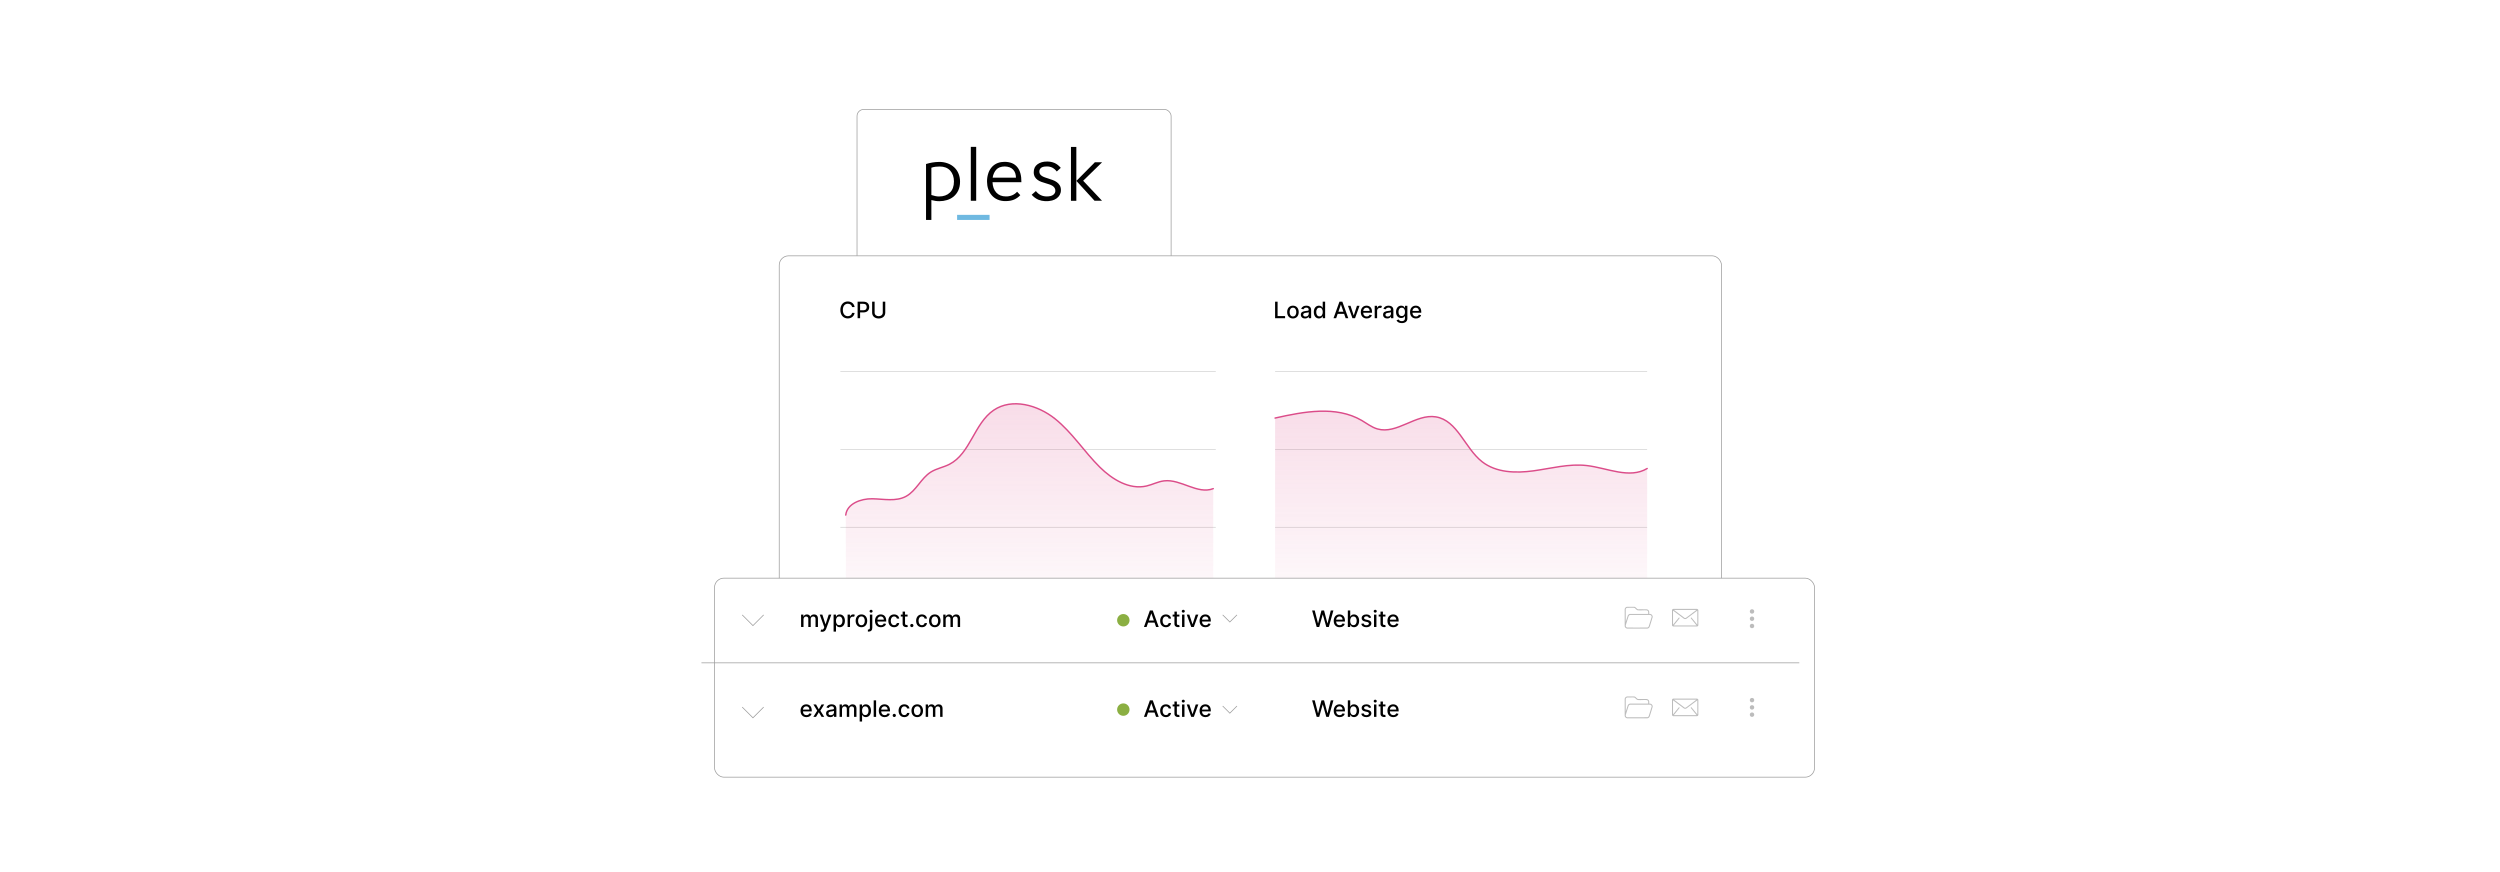 <?xml version="1.0" encoding="UTF-8"?>
<svg id="Layer_1" data-name="Layer 1" xmlns="http://www.w3.org/2000/svg" xmlns:xlink="http://www.w3.org/1999/xlink" viewBox="0 0 860 300">
  <defs>
    <linearGradient id="linear-gradient" x1="354.145" y1="135.601" x2="354.145" y2="218.264" gradientUnits="userSpaceOnUse">
      <stop offset="0" stop-color="#db4c89"/>
      <stop offset="1" stop-color="#db4c89" stop-opacity="0"/>
    </linearGradient>
    <linearGradient id="linear-gradient-2" x1="502.625" y1="135.515" x2="502.625" y2="216.772" xlink:href="#linear-gradient"/>
    <filter id="drop-shadow-1" x="215.24" y="168.64" width="439.2" height="129.12" filterUnits="userSpaceOnUse">
      <feOffset dx="5" dy="5"/>
      <feGaussianBlur result="blur" stdDeviation="10"/>
      <feFlood flood-color="#000" flood-opacity=".05"/>
      <feComposite in2="blur" operator="in"/>
      <feComposite in="SourceGraphic"/>
    </filter>
  </defs>
  <rect y="0" width="860" height="300" fill="#fff"/>
  <g>
    <rect x="294.818" y="37.647" width="108.045" height="71.822" rx="2.303" ry="2.303" fill="#fff" stroke="#9b9b9b" stroke-miterlimit="10" stroke-width=".25"/>
    <rect x="268.057" y="88.002" width="324.137" height="141.672" rx="3.228" ry="3.228" fill="#fff" stroke="#9b9b9b" stroke-miterlimit="10" stroke-width=".25"/>
    <g>
      <g>
        <path d="M293.126,105.631c-.142-.736-.75-1.145-1.475-1.145-.981,0-1.714.758-1.714,2.139,0,1.391.736,2.138,1.711,2.138.719,0,1.33-.399,1.478-1.127l.866.003c-.186,1.124-1.1,1.907-2.35,1.907-1.478,0-2.558-1.103-2.558-2.921,0-1.819,1.086-2.922,2.558-2.922,1.202,0,2.155.711,2.35,1.928h-.866Z"/>
        <path d="M295.017,103.781h2.027c1.321,0,1.969.794,1.969,1.841,0,1.05-.653,1.847-1.972,1.847h-1.167v2h-.857v-5.688ZM296.963,106.741c.839,0,1.185-.475,1.185-1.119s-.347-1.105-1.196-1.105h-1.078v2.225h1.089Z"/>
        <path d="M304.53,103.781v3.763c0,1.283-1.002,2.019-2.26,2.019-1.259,0-2.258-.735-2.258-2.019v-3.763h.857v3.749c0,.797.639,1.244,1.4,1.244.766,0,1.402-.447,1.402-1.244v-3.749h.857Z"/>
      </g>
      <g>
        <path d="M438.632,103.781h.858v4.948h2.577v.739h-3.436v-5.688Z"/>
        <path d="M442.783,107.356c0-1.328.786-2.208,1.988-2.208,1.203,0,1.989.88,1.989,2.208,0,1.318-.786,2.199-1.989,2.199-1.202,0-1.988-.881-1.988-2.199ZM445.922,107.353c0-.816-.367-1.511-1.147-1.511-.785,0-1.152.694-1.152,1.511,0,.819.367,1.505,1.152,1.505.78,0,1.147-.685,1.147-1.505Z"/>
        <path d="M447.482,108.264c0-.97.827-1.181,1.636-1.275.767-.089,1.077-.083,1.077-.386v-.019c0-.483-.274-.764-.81-.764-.559,0-.869.292-.991.595l-.78-.178c.277-.778.988-1.089,1.76-1.089.678,0,1.655.247,1.655,1.488v2.833h-.81v-.583h-.033c-.158.319-.556.677-1.261.677-.811,0-1.441-.461-1.441-1.299ZM450.198,107.93v-.55c-.119.12-.758.191-1.027.228-.48.065-.875.223-.875.667,0,.411.339.622.809.622.691,0,1.094-.461,1.094-.967Z"/>
        <path d="M451.945,107.344c0-1.383.758-2.196,1.788-2.196.795,0,1.078.483,1.228.747h.051v-2.113h.83v5.688h-.811v-.664h-.069c-.149.273-.455.747-1.232.747-1.036,0-1.783-.827-1.783-2.208ZM455.025,107.336c0-.892-.389-1.483-1.114-1.483-.749,0-1.127.636-1.127,1.483,0,.856.386,1.508,1.127,1.508.717,0,1.114-.611,1.114-1.508Z"/>
        <path d="M458.728,109.469l2.047-5.688h.991l2.047,5.688h-.911l-.519-1.506h-2.222l-.521,1.506h-.911ZM462.133,107.241l-.838-2.427h-.045l-.839,2.427h1.722Z"/>
        <path d="M466.133,109.469h-.889l-1.549-4.266h.891l1.081,3.282h.044l1.077-3.282h.892l-1.547,4.266Z"/>
        <path d="M468.115,107.363c0-1.31.783-2.216,1.972-2.216.967,0,1.889.603,1.889,2.144v.295h-3.032c.022.821.5,1.283,1.211,1.283.472,0,.833-.206.982-.608l.786.142c-.189.694-.847,1.152-1.777,1.152-1.258,0-2.03-.866-2.03-2.191ZM471.162,106.964c-.003-.653-.425-1.131-1.069-1.131-.675,0-1.113.525-1.147,1.131h2.216Z"/>
        <path d="M472.898,105.203h.802v.678h.045c.155-.459.577-.742,1.083-.742.233,0,.417.061.559.156l-.267.694c-.101-.051-.226-.084-.387-.084-.574,0-1.005.403-1.005.958v2.606h-.83v-4.266Z"/>
        <path d="M475.773,108.264c0-.97.827-1.181,1.636-1.275.767-.089,1.077-.083,1.077-.386v-.019c0-.483-.274-.764-.81-.764-.559,0-.869.292-.991.595l-.78-.178c.277-.778.988-1.089,1.76-1.089.678,0,1.655.247,1.655,1.488v2.833h-.81v-.583h-.033c-.158.319-.556.677-1.261.677-.811,0-1.441-.461-1.441-1.299ZM478.489,107.93v-.55c-.119.12-.758.191-1.027.228-.48.065-.875.223-.875.667,0,.411.339.622.809.622.691,0,1.094-.461,1.094-.967Z"/>
        <path d="M480.397,110.19l.714-.294c.147.235.416.583,1.107.583.631,0,1.089-.292,1.089-.95v-.838h-.053c-.149.272-.452.713-1.235.713-1.009,0-1.783-.725-1.783-2.085,0-1.358.758-2.172,1.788-2.172.795,0,1.089.483,1.236.747h.06v-.691h.815v4.359c0,1.089-.839,1.586-1.925,1.586-1.02,0-1.589-.444-1.813-.958ZM483.316,107.308c0-.863-.389-1.455-1.114-1.455-.749,0-1.127.636-1.127,1.455,0,.839.386,1.408,1.127,1.408.717,0,1.114-.527,1.114-1.408Z"/>
        <path d="M485.055,107.363c0-1.31.783-2.216,1.972-2.216.967,0,1.889.603,1.889,2.144v.295h-3.032c.022.821.5,1.283,1.211,1.283.472,0,.833-.206.982-.608l.786.142c-.189.694-.847,1.152-1.777,1.152-1.258,0-2.03-.866-2.03-2.191ZM488.102,106.964c-.003-.653-.425-1.131-1.069-1.131-.675,0-1.113.525-1.147,1.131h2.216Z"/>
      </g>
      <g>
        <line x1="289.085" y1="127.78" x2="418.228" y2="127.78" fill="#fff" stroke="#d3d3d3" stroke-miterlimit="10" stroke-width=".25"/>
        <line x1="289.085" y1="154.586" x2="418.228" y2="154.586" fill="#fff" stroke="#d3d3d3" stroke-miterlimit="10" stroke-width=".25"/>
        <line x1="289.085" y1="181.393" x2="418.228" y2="181.393" fill="#fff" stroke="#d3d3d3" stroke-miterlimit="10" stroke-width=".25"/>
        <line x1="289.085" y1="208.2" x2="418.228" y2="208.2" fill="#fff" stroke="#d3d3d3" stroke-miterlimit="10" stroke-width=".25"/>
      </g>
      <g>
        <line x1="438.632" y1="127.78" x2="566.618" y2="127.78" fill="#fff" stroke="#d3d3d3" stroke-miterlimit="10" stroke-width=".25"/>
        <line x1="438.632" y1="154.586" x2="566.618" y2="154.586" fill="#fff" stroke="#d3d3d3" stroke-miterlimit="10" stroke-width=".25"/>
        <line x1="438.632" y1="181.393" x2="566.618" y2="181.393" fill="#fff" stroke="#d3d3d3" stroke-miterlimit="10" stroke-width=".25"/>
        <line x1="438.632" y1="208.2" x2="566.618" y2="208.2" fill="#fff" stroke="#d3d3d3" stroke-miterlimit="10" stroke-width=".25"/>
      </g>
      <g>
        <path d="M290.94,177.173c.419-3.906,5.201-5.668,9.128-5.596s8.137,1.038,11.594-.828c3.531-1.907,5.154-6.233,8.553-8.365,1.948-1.222,4.307-1.609,6.357-2.652,7.255-3.689,8.535-14.083,15.277-18.642,6.291-4.253,15.125-1.784,21.058,2.956s10.058,11.352,15.462,16.687c4.277,4.221,10.15,7.792,16.009,6.457,2.056-.469,3.967-1.521,6.061-1.772,5.773-.693,11.491,4.778,16.912,2.674v53.871h-126.316l-.095-44.788Z" fill="url(#linear-gradient)" opacity=".2"/>
        <path d="M290.94,177.173c.419-3.906,5.201-5.668,9.128-5.596s8.137,1.038,11.594-.828c3.531-1.907,5.154-6.233,8.553-8.365,1.948-1.222,4.307-1.609,6.357-2.652,7.255-3.689,8.535-14.083,15.277-18.642,6.291-4.253,15.125-1.784,21.058,2.956s10.058,11.352,15.462,16.687c4.277,4.221,10.15,7.792,16.009,6.457,2.056-.469,3.967-1.521,6.061-1.772,5.773-.693,11.491,4.778,16.912,2.674" fill="none" stroke="#db4c89" stroke-linecap="round" stroke-linejoin="round" stroke-width=".5"/>
      </g>
      <path d="M438.632,143.809c9.938-2.228,20.986-4.305,29.789.819,1.776,1.034,3.431,2.351,5.403,2.926,6.691,1.952,13.218-5.268,20.098-4.15,7.465,1.214,9.966,10.774,15.924,15.435,4.854,3.798,11.605,3.967,17.709,3.126s12.213-2.522,18.334-1.806c7.044.824,14.653,4.668,20.73,1.009v60.793h-127.986v-78.153Z" fill="url(#linear-gradient-2)" opacity=".2"/>
      <path d="M438.632,143.809c9.938-2.228,20.986-4.305,29.789.819,1.776,1.034,3.431,2.351,5.403,2.926,6.691,1.952,13.218-5.268,20.098-4.15,7.465,1.214,9.966,10.774,15.924,15.435,4.854,3.798,11.605,3.967,17.709,3.126s12.213-2.522,18.334-1.806c7.044.824,14.653,4.668,20.73,1.009" fill="none" stroke="#db4c89" stroke-linecap="round" stroke-linejoin="round" stroke-width=".5"/>
    </g>
    <rect x="240.795" y="193.882" width="378.41" height="68.472" rx="3.239" ry="3.239" fill="#fff" filter="url(#drop-shadow-1)" stroke="#9b9b9b" stroke-miterlimit="10" stroke-width=".25"/>
    <g>
      <path d="M275.575,211.416h.797v.694h.053c.178-.469.597-.75,1.161-.75.569,0,.961.283,1.147.75h.044c.206-.456.666-.75,1.28-.75.772,0,1.316.486,1.316,1.461v2.86h-.831v-2.783c0-.578-.361-.822-.8-.822-.541,0-.856.372-.856.886v2.719h-.828v-2.835c0-.464-.319-.769-.78-.769-.472,0-.875.4-.875.975v2.63h-.831v-4.266Z"/>
      <path d="M282.264,217.242l.2-.689c.458.122.755.075.963-.48l.122-.336-1.56-4.321h.889l1.08,3.311h.044l1.081-3.311h.892l-1.777,4.888c-.242.664-.689,1.036-1.377,1.036-.258,0-.467-.055-.556-.097Z"/>
      <path d="M286.752,211.416h.811v.691h.069c.147-.264.433-.747,1.225-.747,1.03,0,1.792.814,1.792,2.197,0,1.38-.75,2.208-1.783,2.208-.777,0-1.083-.475-1.233-.747h-.05v2.263h-.831v-5.865ZM288.679,215.056c.742,0,1.13-.652,1.13-1.508,0-.847-.377-1.483-1.13-1.483-.725,0-1.113.591-1.113,1.483,0,.897.4,1.508,1.113,1.508Z"/>
      <path d="M291.576,211.416h.803v.678h.044c.155-.459.578-.742,1.083-.742.233,0,.416.061.558.156l-.267.694c-.1-.05-.225-.084-.386-.084-.575,0-1.005.403-1.005.958v2.605h-.831v-4.266Z"/>
      <path d="M294.343,213.568c0-1.328.786-2.208,1.988-2.208s1.988.88,1.988,2.208c0,1.319-.786,2.199-1.988,2.199s-1.988-.88-1.988-2.199ZM297.481,213.565c0-.816-.367-1.511-1.147-1.511-.786,0-1.153.694-1.153,1.511,0,.819.367,1.505,1.153,1.505.78,0,1.147-.686,1.147-1.505Z"/>
      <path d="M300.072,211.416v4.538c0,.856-.469,1.333-1.361,1.322h-.161v-.717c.05.003.086.003.133.003.395,0,.558-.217.558-.614v-4.532h.831ZM299.128,210.263c0-.273.236-.497.525-.497.286,0,.525.225.525.497,0,.272-.239.494-.525.494-.289,0-.525-.222-.525-.494Z"/>
      <path d="M300.996,213.576c0-1.311.783-2.216,1.972-2.216.966,0,1.888.603,1.888,2.144v.294h-3.032c.022.822.499,1.283,1.21,1.283.472,0,.834-.206.983-.608l.786.142c-.189.694-.847,1.152-1.777,1.152-1.258,0-2.03-.866-2.03-2.191ZM304.042,213.176c-.003-.653-.425-1.13-1.069-1.13-.675,0-1.113.525-1.147,1.13h2.216Z"/>
      <path d="M305.586,213.568c0-1.303.777-2.208,1.98-2.208.969,0,1.672.572,1.761,1.433h-.808c-.089-.4-.411-.733-.939-.733-.694,0-1.155.575-1.155,1.488,0,.93.453,1.516,1.155,1.516.475,0,.834-.272.939-.733h.808c-.092.83-.744,1.435-1.752,1.435-1.239,0-1.988-.914-1.988-2.199Z"/>
      <path d="M312.207,212.082h-.875v2.347c0,.48.241.569.511.569.133,0,.236-.025.291-.036l.15.686c-.097.036-.275.086-.539.089-.655.014-1.247-.361-1.244-1.136v-2.519h-.625v-.666h.625v-1.022h.831v1.022h.875v.666Z"/>
      <path d="M313.114,215.179c0-.303.25-.553.556-.553.303,0,.555.25.555.553,0,.308-.252.555-.555.555-.306,0-.556-.247-.556-.555Z"/>
      <path d="M315.143,213.568c0-1.303.777-2.208,1.98-2.208.969,0,1.672.572,1.761,1.433h-.808c-.089-.4-.411-.733-.939-.733-.694,0-1.155.575-1.155,1.488,0,.93.453,1.516,1.155,1.516.475,0,.834-.272.939-.733h.808c-.092.83-.744,1.435-1.752,1.435-1.239,0-1.988-.914-1.988-2.199Z"/>
      <path d="M319.581,213.568c0-1.328.786-2.208,1.988-2.208s1.988.88,1.988,2.208c0,1.319-.786,2.199-1.988,2.199s-1.988-.88-1.988-2.199ZM322.719,213.565c0-.816-.367-1.511-1.147-1.511-.786,0-1.153.694-1.153,1.511,0,.819.367,1.505,1.153,1.505.78,0,1.147-.686,1.147-1.505Z"/>
      <path d="M324.479,211.416h.797v.694h.053c.178-.469.597-.75,1.161-.75.569,0,.961.283,1.147.75h.044c.206-.456.666-.75,1.28-.75.772,0,1.316.486,1.316,1.461v2.86h-.831v-2.783c0-.578-.361-.822-.8-.822-.541,0-.856.372-.856.886v2.719h-.827v-2.835c0-.464-.32-.769-.781-.769-.472,0-.875.4-.875.975v2.63h-.831v-4.266Z"/>
    </g>
    <g>
      <path d="M275.383,244.503c0-1.311.783-2.216,1.972-2.216.966,0,1.888.603,1.888,2.144v.294h-3.032c.022.822.499,1.283,1.21,1.283.472,0,.834-.206.983-.608l.786.142c-.189.694-.847,1.152-1.777,1.152-1.258,0-2.03-.866-2.03-2.191ZM278.43,244.103c-.003-.653-.425-1.13-1.069-1.13-.675,0-1.113.525-1.147,1.13h2.216Z"/>
      <path d="M281.666,244.003l.95-1.661h.908l-1.33,2.133,1.341,2.133h-.908l-.96-1.594-.959,1.594h-.911l1.327-2.133-1.31-2.133h.911l.942,1.661Z"/>
      <path d="M284.17,245.403c0-.969.828-1.181,1.636-1.275.766-.089,1.077-.084,1.077-.386v-.019c0-.483-.275-.764-.81-.764-.559,0-.87.291-.992.594l-.78-.178c.278-.778.989-1.089,1.761-1.089.678,0,1.655.247,1.655,1.489v2.833h-.811v-.583h-.033c-.159.319-.556.677-1.261.677-.811,0-1.441-.461-1.441-1.299ZM286.886,245.069v-.55c-.119.12-.758.191-1.027.228-.48.064-.875.222-.875.666,0,.411.339.622.808.622.691,0,1.094-.461,1.094-.966Z"/>
      <path d="M288.819,242.342h.797v.694h.053c.178-.469.597-.75,1.161-.75.569,0,.961.283,1.147.75h.044c.206-.456.666-.75,1.28-.75.772,0,1.316.486,1.316,1.461v2.86h-.831v-2.783c0-.578-.361-.822-.8-.822-.541,0-.856.372-.856.886v2.719h-.827v-2.835c0-.464-.32-.769-.781-.769-.472,0-.875.4-.875.975v2.63h-.831v-4.266Z"/>
      <path d="M295.725,242.342h.811v.691h.069c.147-.264.433-.747,1.225-.747,1.03,0,1.792.814,1.792,2.197,0,1.38-.75,2.208-1.783,2.208-.777,0-1.083-.475-1.233-.747h-.05v2.263h-.831v-5.865ZM297.652,245.983c.742,0,1.13-.652,1.13-1.508,0-.847-.377-1.483-1.13-1.483-.725,0-1.113.591-1.113,1.483,0,.897.4,1.508,1.113,1.508Z"/>
      <path d="M301.379,246.608h-.831v-5.688h.831v5.688Z"/>
      <path d="M302.303,244.503c0-1.311.783-2.216,1.972-2.216.966,0,1.888.603,1.888,2.144v.294h-3.032c.022.822.499,1.283,1.21,1.283.472,0,.834-.206.983-.608l.786.142c-.189.694-.847,1.152-1.777,1.152-1.258,0-2.03-.866-2.03-2.191ZM305.35,244.103c-.003-.653-.425-1.13-1.069-1.13-.675,0-1.113.525-1.147,1.13h2.216Z"/>
      <path d="M307.077,246.106c0-.303.25-.553.556-.553.303,0,.555.25.555.553,0,.308-.252.555-.555.555-.306,0-.556-.247-.556-.555Z"/>
      <path d="M309.106,244.495c0-1.303.777-2.208,1.98-2.208.969,0,1.672.572,1.761,1.433h-.808c-.089-.4-.411-.733-.939-.733-.694,0-1.155.575-1.155,1.488,0,.93.453,1.516,1.155,1.516.475,0,.834-.272.939-.733h.808c-.092.83-.744,1.435-1.752,1.435-1.239,0-1.988-.914-1.988-2.199Z"/>
      <path d="M313.544,244.495c0-1.328.786-2.208,1.988-2.208s1.988.88,1.988,2.208c0,1.319-.786,2.199-1.988,2.199s-1.988-.88-1.988-2.199ZM316.682,244.492c0-.816-.367-1.511-1.147-1.511-.786,0-1.153.694-1.153,1.511,0,.819.367,1.505,1.153,1.505.78,0,1.147-.686,1.147-1.505Z"/>
      <path d="M318.442,242.342h.797v.694h.053c.178-.469.597-.75,1.161-.75.569,0,.961.283,1.147.75h.044c.206-.456.666-.75,1.28-.75.772,0,1.316.486,1.316,1.461v2.86h-.831v-2.783c0-.578-.361-.822-.8-.822-.541,0-.856.372-.856.886v2.719h-.827v-2.835c0-.464-.32-.769-.781-.769-.472,0-.875.4-.875.975v2.63h-.831v-4.266Z"/>
    </g>
    <g>
      <path d="M393.515,215.681l2.047-5.688h.991l2.047,5.688h-.911l-.519-1.505h-2.222l-.522,1.505h-.911ZM396.92,213.454l-.839-2.427h-.044l-.838,2.427h1.722Z"/>
      <path d="M399.091,213.568c0-1.303.777-2.208,1.98-2.208.969,0,1.672.572,1.761,1.433h-.808c-.089-.4-.411-.733-.939-.733-.694,0-1.155.575-1.155,1.488,0,.93.453,1.516,1.155,1.516.475,0,.834-.272.939-.733h.808c-.092.83-.744,1.435-1.752,1.435-1.239,0-1.988-.914-1.988-2.199Z"/>
      <path d="M405.712,212.082h-.875v2.347c0,.48.241.569.511.569.133,0,.236-.025.291-.036l.15.686c-.097.036-.275.086-.539.089-.655.014-1.247-.361-1.244-1.136v-2.519h-.625v-.666h.625v-1.022h.831v1.022h.875v.666Z"/>
      <path d="M406.522,210.263c0-.273.236-.497.525-.497.286,0,.525.225.525.497,0,.272-.239.494-.525.494-.289,0-.525-.222-.525-.494ZM406.627,211.416h.831v4.266h-.831v-4.266Z"/>
      <path d="M410.675,215.681h-.889l-1.55-4.266h.892l1.08,3.283h.044l1.078-3.283h.892l-1.547,4.266Z"/>
      <path d="M412.658,213.576c0-1.311.783-2.216,1.972-2.216.966,0,1.888.603,1.888,2.144v.294h-3.032c.022.822.499,1.283,1.21,1.283.472,0,.834-.206.983-.608l.786.142c-.189.694-.847,1.152-1.777,1.152-1.258,0-2.03-.866-2.03-2.191ZM415.705,213.176c-.003-.653-.425-1.13-1.069-1.13-.675,0-1.113.525-1.147,1.13h2.216Z"/>
    </g>
    <g>
      <path d="M393.515,246.608l2.047-5.688h.991l2.047,5.688h-.911l-.519-1.505h-2.222l-.522,1.505h-.911ZM396.92,244.381l-.839-2.427h-.044l-.838,2.427h1.722Z"/>
      <path d="M399.091,244.495c0-1.303.777-2.208,1.98-2.208.969,0,1.672.572,1.761,1.433h-.808c-.089-.4-.411-.733-.939-.733-.694,0-1.155.575-1.155,1.488,0,.93.453,1.516,1.155,1.516.475,0,.834-.272.939-.733h.808c-.092.83-.744,1.435-1.752,1.435-1.239,0-1.988-.914-1.988-2.199Z"/>
      <path d="M405.712,243.009h-.875v2.347c0,.48.241.569.511.569.133,0,.236-.025.291-.036l.15.686c-.097.036-.275.086-.539.089-.655.014-1.247-.361-1.244-1.136v-2.519h-.625v-.666h.625v-1.022h.831v1.022h.875v.666Z"/>
      <path d="M406.522,241.19c0-.273.236-.497.525-.497.286,0,.525.225.525.497,0,.272-.239.494-.525.494-.289,0-.525-.222-.525-.494ZM406.627,242.342h.831v4.266h-.831v-4.266Z"/>
      <path d="M410.675,246.608h-.889l-1.55-4.266h.892l1.08,3.283h.044l1.078-3.283h.892l-1.547,4.266Z"/>
      <path d="M412.658,244.503c0-1.311.783-2.216,1.972-2.216.966,0,1.888.603,1.888,2.144v.294h-3.032c.022.822.499,1.283,1.21,1.283.472,0,.834-.206.983-.608l.786.142c-.189.694-.847,1.152-1.777,1.152-1.258,0-2.03-.866-2.03-2.191ZM415.705,244.103c-.003-.653-.425-1.13-1.069-1.13-.675,0-1.113.525-1.147,1.13h2.216Z"/>
    </g>
    <g>
      <path d="M451.368,209.994h.902l1.108,4.404h.053l1.152-4.404h.894l1.153,4.407h.053l1.105-4.407h.905l-1.58,5.688h-.863l-1.197-4.26h-.044l-1.197,4.26h-.866l-1.577-5.688Z"/>
      <path d="M458.798,213.576c0-1.311.783-2.216,1.972-2.216.967,0,1.889.603,1.889,2.144v.294h-3.032c.021.822.499,1.283,1.21,1.283.473,0,.834-.206.983-.608l.786.142c-.189.694-.847,1.152-1.777,1.152-1.258,0-2.03-.866-2.03-2.191ZM461.845,213.176c-.003-.653-.425-1.13-1.069-1.13-.675,0-1.113.525-1.147,1.13h2.217Z"/>
      <path d="M463.647,209.994h.83v2.113h.05c.147-.264.434-.747,1.225-.747,1.03,0,1.791.814,1.791,2.197,0,1.38-.749,2.208-1.782,2.208-.778,0-1.083-.475-1.233-.747h-.069v.664h-.81v-5.688ZM465.574,215.056c.741,0,1.131-.652,1.131-1.508,0-.847-.378-1.483-1.131-1.483-.725,0-1.113.591-1.113,1.483,0,.897.399,1.508,1.113,1.508Z"/>
      <path d="M470.915,212.59c-.098-.286-.336-.572-.853-.572-.473,0-.828.233-.825.561-.003.289.2.447.67.558l.677.156c.783.18,1.167.553,1.167,1.155,0,.772-.714,1.319-1.744,1.319-.958,0-1.586-.425-1.725-1.18l.803-.122c.1.419.419.633.916.633.545,0,.897-.258.897-.589,0-.267-.191-.45-.603-.541l-.723-.158c-.8-.178-1.166-.581-1.166-1.186,0-.755.683-1.264,1.647-1.264.922,0,1.441.434,1.613,1.097l-.752.133Z"/>
      <path d="M472.554,210.263c0-.273.235-.497.524-.497.286,0,.525.225.525.497,0,.272-.239.494-.525.494-.289,0-.524-.222-.524-.494ZM472.659,211.416h.83v4.266h-.83v-4.266Z"/>
      <path d="M476.596,212.082h-.874v2.347c0,.48.241.569.511.569.133,0,.235-.025.291-.036l.15.686c-.098.036-.275.086-.539.089-.655.014-1.247-.361-1.244-1.136v-2.519h-.625v-.666h.625v-1.022h.831v1.022h.874v.666Z"/>
      <path d="M477.274,213.576c0-1.311.783-2.216,1.972-2.216.967,0,1.889.603,1.889,2.144v.294h-3.032c.021.822.499,1.283,1.21,1.283.473,0,.834-.206.983-.608l.786.142c-.189.694-.847,1.152-1.777,1.152-1.258,0-2.03-.866-2.03-2.191ZM480.321,213.176c-.003-.653-.425-1.13-1.069-1.13-.675,0-1.113.525-1.147,1.13h2.217Z"/>
    </g>
    <g>
      <path d="M451.368,240.92h.902l1.108,4.404h.053l1.152-4.404h.894l1.153,4.407h.053l1.105-4.407h.905l-1.58,5.688h-.863l-1.197-4.26h-.044l-1.197,4.26h-.866l-1.577-5.688Z"/>
      <path d="M458.798,244.503c0-1.311.783-2.216,1.972-2.216.967,0,1.889.603,1.889,2.144v.294h-3.032c.021.822.499,1.283,1.21,1.283.473,0,.834-.206.983-.608l.786.142c-.189.694-.847,1.152-1.777,1.152-1.258,0-2.03-.866-2.03-2.191ZM461.845,244.103c-.003-.653-.425-1.13-1.069-1.13-.675,0-1.113.525-1.147,1.13h2.217Z"/>
      <path d="M463.647,240.92h.83v2.113h.05c.147-.264.434-.747,1.225-.747,1.03,0,1.791.814,1.791,2.197,0,1.38-.749,2.208-1.782,2.208-.778,0-1.083-.475-1.233-.747h-.069v.664h-.81v-5.688ZM465.574,245.983c.741,0,1.131-.652,1.131-1.508,0-.847-.378-1.483-1.131-1.483-.725,0-1.113.591-1.113,1.483,0,.897.399,1.508,1.113,1.508Z"/>
      <path d="M470.915,243.517c-.098-.286-.336-.572-.853-.572-.473,0-.828.233-.825.561-.003.289.2.447.67.558l.677.156c.783.18,1.167.553,1.167,1.155,0,.772-.714,1.319-1.744,1.319-.958,0-1.586-.425-1.725-1.18l.803-.122c.1.419.419.633.916.633.545,0,.897-.258.897-.589,0-.267-.191-.45-.603-.541l-.723-.158c-.8-.178-1.166-.581-1.166-1.186,0-.755.683-1.264,1.647-1.264.922,0,1.441.434,1.613,1.097l-.752.133Z"/>
      <path d="M472.554,241.19c0-.273.235-.497.524-.497.286,0,.525.225.525.497,0,.272-.239.494-.525.494-.289,0-.524-.222-.524-.494ZM472.659,242.342h.83v4.266h-.83v-4.266Z"/>
      <path d="M476.596,243.009h-.874v2.347c0,.48.241.569.511.569.133,0,.235-.025.291-.036l.15.686c-.098.036-.275.086-.539.089-.655.014-1.247-.361-1.244-1.136v-2.519h-.625v-.666h.625v-1.022h.831v1.022h.874v.666Z"/>
      <path d="M477.274,244.503c0-1.311.783-2.216,1.972-2.216.967,0,1.889.603,1.889,2.144v.294h-3.032c.021.822.499,1.283,1.21,1.283.473,0,.834-.206.983-.608l.786.142c-.189.694-.847,1.152-1.777,1.152-1.258,0-2.03-.866-2.03-2.191ZM480.321,244.103c-.003-.653-.425-1.13-1.069-1.13-.675,0-1.113.525-1.147,1.13h2.217Z"/>
    </g>
    <line x1="241.295" y1="228.018" x2="618.955" y2="228.018" fill="#fff" stroke="#9b9b9b" stroke-miterlimit="10" stroke-width=".25"/>
    <g>
      <circle cx="602.695" cy="210.34" r=".76" fill="#bcbcbc"/>
      <circle cx="602.695" cy="212.841" r=".76" fill="#bcbcbc"/>
      <circle cx="602.695" cy="215.341" r=".76" fill="#bcbcbc"/>
    </g>
    <g>
      <circle cx="602.695" cy="240.844" r=".76" fill="#bcbcbc"/>
      <circle cx="602.695" cy="243.345" r=".76" fill="#bcbcbc"/>
      <circle cx="602.695" cy="245.845" r=".76" fill="#bcbcbc"/>
    </g>
    <g>
      <path d="M320.392,75.658h-1.837v-19.236c1.461-.463,2.994-.709,4.541-.723.998-.015,1.996.159,2.936.506.839.304,1.62.781,2.271,1.403.636.607,1.128,1.331,1.446,2.155.347.853.506,1.779.506,2.705,0,1.186-.203,2.198-.607,3.052-.376.81-.926,1.519-1.605,2.097-.665.55-1.432.955-2.271,1.2-.839.26-1.721.391-2.603.391-.477,0-.94-.029-1.403-.101s-.926-.174-1.374-.289v6.841ZM328.159,62.424c0-1.533-.434-2.777-1.287-3.731-.853-.94-2.068-1.417-3.616-1.417-.492,0-.969.029-1.461.087-.477.058-.955.174-1.403.333v9.386c.434.145.868.26,1.316.362.434.101.868.145,1.316.145,1.577,0,2.82-.448,3.746-1.345.926-.882,1.388-2.155,1.388-3.818Z"/>
      <path d="M333.958,69.077v-18.556h1.851v18.541h-1.851v.015Z"/>
      <path d="M350.981,67.139c-.593.651-1.331,1.171-2.14,1.519s-1.793.521-2.936.521c-.955.015-1.909-.159-2.791-.55-.766-.333-1.446-.839-1.981-1.475-.535-.622-.94-1.345-1.186-2.126-.275-.81-.405-1.663-.405-2.517-.029-1.027.145-2.068.477-3.037.275-.795.723-1.519,1.302-2.14.535-.55,1.186-.984,1.909-1.258.738-.275,1.519-.405,2.3-.405,1.938,0,3.413.593,4.397,1.793.984,1.186,1.461,2.921,1.432,5.207h-9.936c.058,1.504.492,2.69,1.302,3.572s1.924,1.331,3.312,1.331c.723.015,1.446-.116,2.126-.391.665-.275,1.244-.694,1.721-1.229l1.099,1.186ZM349.492,61.122c0-.521-.087-1.041-.246-1.533-.159-.448-.391-.868-.709-1.215-.333-.362-.752-.636-1.2-.81-1.114-.405-2.343-.405-3.457,0-.434.174-.839.434-1.157.781-.318.362-.579.766-.781,1.2-.246.492-.391,1.027-.463,1.577h8.012Z"/>
      <path d="M363.492,58.953c-.405-.535-.911-.969-1.504-1.287-.593-.289-1.258-.434-1.909-.405-.94,0-1.605.174-1.981.506-.376.318-.579.781-.564,1.273-.015.318.087.636.26.897.188.26.419.477.694.636.318.188.651.347.998.463.376.13.766.26,1.186.391.506.159.998.333,1.504.521.492.174.955.419,1.374.723.405.289.752.665,1.012,1.099.275.492.405,1.056.391,1.634.015.564-.13,1.114-.391,1.62-.26.477-.622.882-1.056,1.2-.477.347-1.012.593-1.577.738-1.562.405-3.225.318-4.729-.26-.882-.391-1.678-.984-2.3-1.707l1.446-1.273c.969,1.244,2.213,1.851,3.746,1.851.998,0,1.736-.188,2.227-.564.477-.376.723-.824.723-1.345.015-.362-.072-.709-.26-1.027-.188-.289-.434-.521-.723-.709-.333-.203-.68-.376-1.056-.492-.405-.13-.824-.26-1.258-.391-.506-.145-.998-.304-1.49-.477-.463-.159-.911-.391-1.316-.68-.391-.275-.723-.636-.955-1.041-.26-.492-.391-1.056-.376-1.62,0-1.171.419-2.068,1.273-2.705s1.952-.955,3.312-.955c.882-.015,1.75.159,2.56.492.752.318,1.461.882,2.155,1.678l-1.359,1.244-.058-.029Z"/>
      <path d="M368.409,69.077v-18.527h1.851v18.527h-1.851ZM370.275,62.236l6.364-6.422h2.488l-6.523,6.364,6.494,6.884h-2.574l-6.248-6.827Z"/>
      <path d="M340.409,75.658h-11.165v-1.75h11.165v1.75Z" fill="#6fb9e1"/>
    </g>
    <polyline points="262.7 211.518 259.01 215.208 255.32 211.518" fill="#fff" stroke="#9b9b9b" stroke-miterlimit="10" stroke-width=".25"/>
    <polyline points="425.517 211.518 423.062 213.972 420.607 211.518" fill="#fff" stroke="#9b9b9b" stroke-miterlimit="10" stroke-width=".25"/>
    <polyline points="425.517 242.877 423.062 245.332 420.607 242.877" fill="#fff" stroke="#9b9b9b" stroke-miterlimit="10" stroke-width=".25"/>
    <polyline points="262.7 243.24 259.01 246.93 255.32 243.24" fill="#fff" stroke="#9b9b9b" stroke-miterlimit="10" stroke-width=".25"/>
    <circle cx="386.423" cy="213.363" r="2.137" fill="#8baf42"/>
    <circle cx="386.423" cy="244.105" r="2.137" fill="#8baf42"/>
    <path d="M558.892,209.539c.081-.401.364-.715.768-.803l2.535-.004c.578.078.838.806,1.265.868.952.063,1.976-.065,2.919.005.337.025.635.171.811.464.211.352.131.727.145,1.119h.319c.487,0,.962.607.866,1.085-.362,1.068-.617,2.243-1.014,3.293-.143.379-.403.626-.818.676l-6.948-.001c-.402-.034-.796-.415-.847-.813v-5.888ZM566.983,211.187v-.714c0-.239-.331-.504-.563-.514-.952-.066-2.005.08-2.945-.002-.65-.056-.882-.823-1.343-.877-.738-.088-1.637.059-2.392-.001-.201.012-.496.297-.496.492v4.383l.722-2.234c.123-.254.496-.534.784-.534h6.233ZM560.778,211.544c-.231.031-.406.139-.505.352-.291,1.031-.699,2.059-.974,3.091-.113.425-.038.711.389.886,2.363.016,4.742.042,7.102-.013.232-.084.317-.244.397-.46.374-1.017.621-2.126.978-3.153.053-.39-.217-.676-.598-.709l-6.788.007Z" fill="#bcbcbc"/>
    <path d="M584.232,209.852v5.269c-.065.215-.19.334-.407.389h-8.248c-.232-.062-.386-.202-.408-.45v-5.147c.023-.265.208-.428.469-.451h8.125c.249.021.397.156.468.39ZM583.577,209.817h-7.752l3.7,2.767c.154.051.336.038.465-.065l3.587-2.702ZM583.878,210.046l-3.722,2.78c-.275.184-.649.182-.921-.007l-3.711-2.773v4.845l2.005-2.444c.184-.074.327.11.216.269l-1.973,2.441h7.858l-1.973-2.441c-.111-.159.032-.343.216-.269l2.005,2.444v-4.845Z" fill="#bcbcbc"/>
    <path d="M558.892,240.397c.081-.401.364-.715.768-.803l2.535-.004c.578.078.838.806,1.265.868.952.063,1.976-.065,2.919.005.337.025.635.171.811.464.211.352.131.727.145,1.119h.319c.487,0,.962.607.866,1.085-.362,1.068-.617,2.243-1.014,3.293-.143.379-.403.626-.818.676l-6.948-.001c-.402-.034-.796-.415-.847-.813v-5.888ZM566.983,242.045v-.714c0-.239-.331-.504-.563-.514-.952-.066-2.005.08-2.945-.002-.65-.056-.882-.823-1.343-.877-.738-.088-1.637.059-2.392-.001-.201.012-.496.297-.496.492v4.383l.722-2.234c.123-.254.496-.534.784-.534h6.233ZM560.778,242.403c-.231.031-.406.139-.505.352-.291,1.031-.699,2.059-.974,3.091-.113.425-.038.711.389.886,2.363.016,4.742.042,7.102-.013.232-.084.317-.244.397-.46.374-1.017.621-2.126.978-3.153.053-.39-.217-.676-.598-.709l-6.788.007Z" fill="#bcbcbc"/>
    <path d="M584.232,240.71v5.269c-.065.215-.19.334-.407.389h-8.248c-.232-.062-.386-.202-.408-.45v-5.147c.023-.265.208-.428.469-.451h8.125c.249.021.397.156.468.39ZM583.577,240.675h-7.752l3.7,2.767c.154.051.336.038.465-.065l3.587-2.702ZM583.878,240.905l-3.722,2.78c-.275.184-.649.182-.921-.007l-3.711-2.773v4.845l2.005-2.444c.184-.074.327.11.216.269l-1.973,2.441h7.858l-1.973-2.441c-.111-.159.032-.343.216-.269l2.005,2.444v-4.845Z" fill="#bcbcbc"/>
  </g>
</svg>